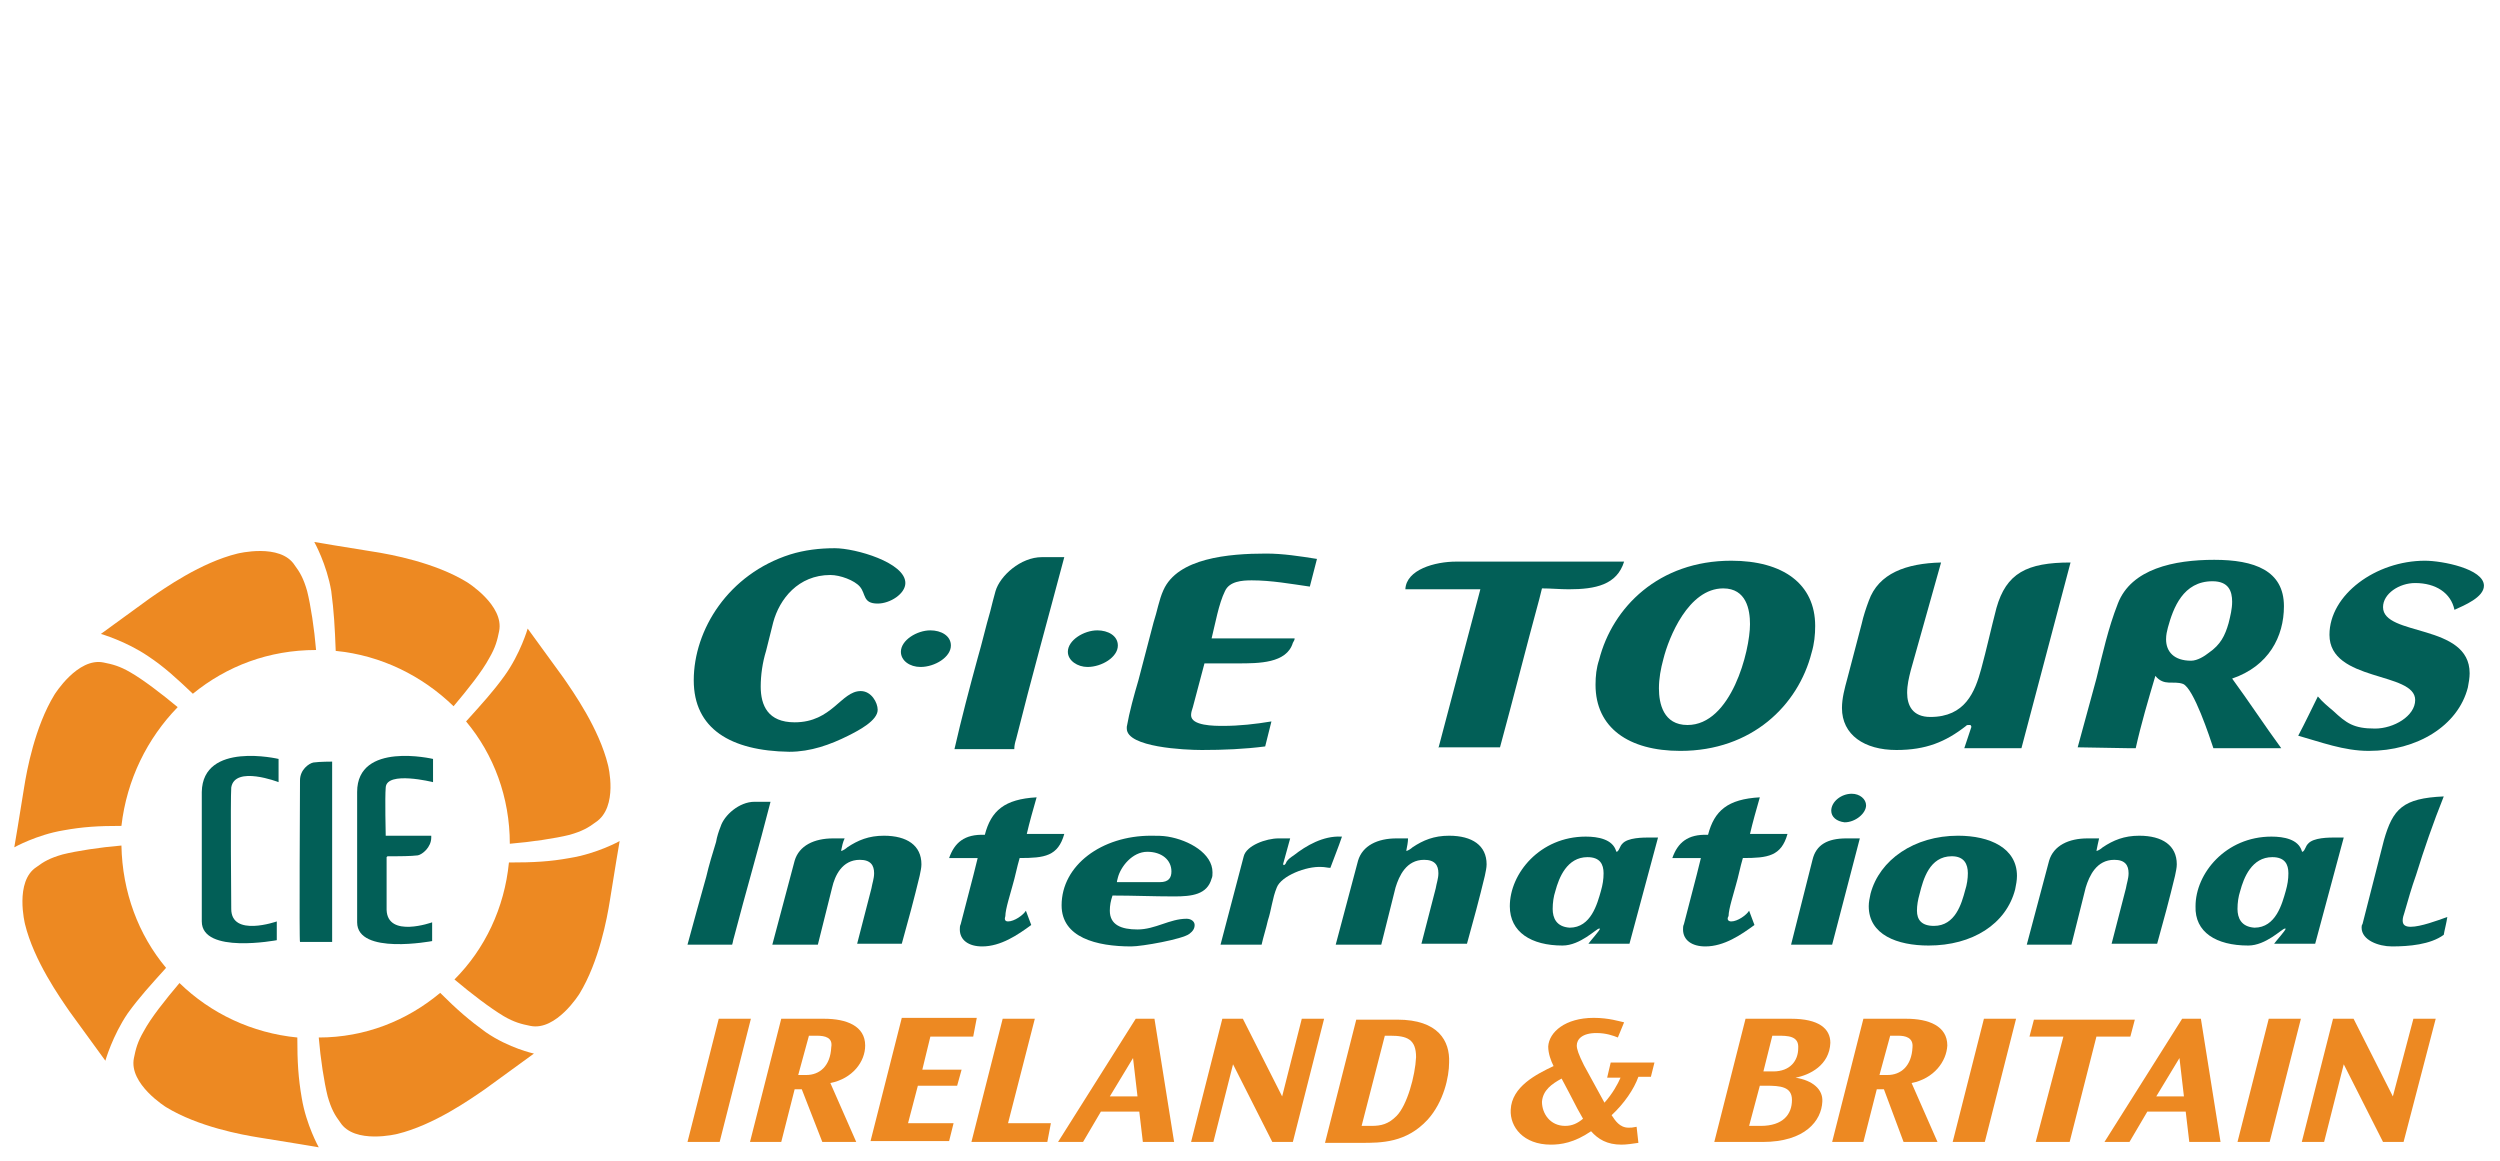 <?xml version="1.0" encoding="utf-8"?>
<!-- Generator: Adobe Illustrator 21.1.0, SVG Export Plug-In . SVG Version: 6.00 Build 0)  -->
<svg version="1.1" id="Layer_1" xmlns="http://www.w3.org/2000/svg" xmlns:xlink="http://www.w3.org/1999/xlink" x="0px" y="0px"
	 viewBox="0 0 280 130" style="enable-background:new 0 0 280 130;" xml:space="preserve">
<style type="text/css">
	.st0{fill:#025F57;}
	.st1{fill:#ED8922;}
</style>
<g>
	<g>
		<g>
			<path class="st0" d="M77.7,76.2c0-5.7,3.9-11.9,10.8-14.1c1.6-0.5,3.3-0.7,5-0.7c2.3,0,7.9,1.6,7.9,3.9c0,1.2-1.7,2.3-3.1,2.3
				c-1.7,0-1.3-1.1-2-1.9c-0.6-0.7-2.2-1.3-3.3-1.3c-3.6,0-5.7,2.7-6.4,5.3l-0.8,3.2c-0.4,1.3-0.6,2.7-0.6,4c0,2.1,0.8,4,3.8,4
				c4.2,0,5.2-3.5,7.4-3.5c1.2,0,1.9,1.3,1.9,2.1c0,1.2-2.1,2.3-3.3,2.9c-2,1-4.2,1.8-6.6,1.8C81.8,84.1,77.7,81.6,77.7,76.2"/>
			<path class="st0" d="M100.9,73c0-1.3,1.8-2.4,3.3-2.4c1.2,0,2.3,0.6,2.3,1.7c0,1.3-1.8,2.4-3.4,2.4C101.9,74.7,100.9,74,100.9,73
				"/>
			<path class="st0" d="M109.5,73.7c0.5-1.7,0.9-3.5,1.4-5.2c0.2-0.8,0.4-1.6,0.6-2.3c0.5-1.7,2.8-3.8,5.2-3.8h2.5
				c-1.8,6.8-3.7,13.6-5.4,20.4c-0.1,0.3-0.2,0.7-0.2,1.1h-6.7C107.7,80.4,108.6,77,109.5,73.7"/>
			<path class="st0" d="M119.6,73c0-1.3,1.8-2.4,3.3-2.4c1.2,0,2.3,0.6,2.3,1.7c0,1.3-1.8,2.4-3.4,2.4C120.7,74.7,119.6,74,119.6,73
				"/>
			<path class="st0" d="M137.2,66.2c-0.7,1.4-1.1,3.7-1.5,5.3c3.1,0,6.2,0,9.3,0c0,0.2-0.1,0.3-0.2,0.5c-0.7,2.3-3.8,2.3-6.2,2.3
				c-1.1,0-2.2,0-3.3,0h-0.4l-1.3,4.9c-0.1,0.3-0.2,0.6-0.2,0.9c0,1.2,2.6,1.2,3.6,1.2c1.8,0,3.6-0.2,5.4-0.5l-0.7,2.8
				c-2.3,0.3-4.7,0.4-7.1,0.4c-1.9,0-8.4-0.3-8.4-2.4c0-0.1,0-0.2,0-0.2c0.3-1.7,0.8-3.5,1.3-5.2l1.7-6.5c0.4-1.2,0.6-2.5,1.1-3.6
				c1.6-3.6,7.3-4.1,11.5-4.1c1.9,0,3.8,0.3,5.7,0.6l-0.8,3.1c-2.1-0.3-4.3-0.7-6.5-0.7C139.1,65,137.7,65.1,137.2,66.2"/>
			<path class="st0" d="M161.1,83.8l4.7-17.8h-8.4c0.1-2.2,3.3-3.1,5.7-3.1h18.8c-0.8,2.6-3.2,3.1-6.2,3.1c-1,0-2-0.1-3-0.1
				c-0.1,0.4-0.2,0.8-0.3,1.2c-1.5,5.5-2.9,11.1-4.4,16.6H161.1"/>
			<path class="st0" d="M188.2,84.1c8,0,13.2-5.1,14.7-11c0.3-1,0.4-2,0.4-3c0-4.7-3.6-7.3-9.4-7.3c-8.1,0-13.3,5.2-14.8,11.1
				c-0.3,0.9-0.4,1.8-0.4,2.8C178.7,81.5,182.4,84.1,188.2,84.1 M193,65.9c2.6,0,3,2.4,3,4c0,3-2.1,11.3-7,11.3
				c-2.7,0-3.2-2.4-3.2-4.1c0-1.1,0.2-2.2,0.5-3.3C186.9,71.4,189.1,65.9,193,65.9z"/>
			<path class="st0" d="M206.3,79.3c0-1.1,0.3-2.2,0.6-3.3l1.6-6.1c0.2-0.9,0.5-1.8,0.8-2.6c1.1-3.1,4.2-4.2,8.1-4.3L214,75.1
				c-0.2,0.8-0.4,1.6-0.4,2.5c0,1.4,0.6,2.7,2.6,2.7c3.9,0,5-2.8,5.7-5.4c0.6-2.2,1.1-4.5,1.7-6.8c1.1-3.9,3.4-5.1,8.3-5.1
				l-5.5,20.8c-0.6,0-1.2,0-1.9,0H220l0.8-2.4l-0.1-0.2c0,0-0.1,0-0.2,0c-0.2,0-0.2,0-0.3,0.1c-2.3,1.8-4.5,2.7-7.8,2.7
				C208.8,84,206.3,82.3,206.3,79.3"/>
			<path class="st0" d="M238.5,83.8h0.7c0.6-2.7,1.4-5.4,2.2-8.1c1,1.2,2,0.5,3.1,0.9c1.2,0.5,3,6,3.4,7.2c1.6,0,3.1,0,4.7,0
				c0.9,0,1.9,0,2.9,0c-1.9-2.6-3.6-5.2-5.5-7.8c4.1-1.4,5.8-4.7,5.8-8.1c0-4-3.3-5.2-7.8-5.2c-4.5,0-9.3,1-10.8,4.9
				c-1.1,2.8-1.7,5.6-2.4,8.4c-0.7,2.6-1.4,5.1-2.1,7.7L238.5,83.8 M245.4,74c-1.9,0-2.8-1-2.8-2.4c0-0.5,0.1-0.9,0.2-1.3
				c0.6-2.2,1.7-5.2,5-5.2c1.8,0,2.2,1.1,2.2,2.3c0,0.8-0.2,1.6-0.4,2.4c-0.4,1.4-0.9,2.4-2.2,3.3C246.9,73.5,246.1,74,245.4,74z"/>
			<path class="st0" d="M259.6,78c0.5,0.6,1.1,1.1,1.7,1.6c1.5,1.4,2.3,2,4.7,2c2.1,0,4.5-1.4,4.5-3.2c0-3.2-9.6-2-9.6-7.3
				c0-4.5,5.2-8.3,10.7-8.3c1.9,0,6.6,0.9,6.6,2.8c0,1.3-2.2,2.2-3.3,2.7c-0.4-1.9-2.1-3-4.4-3c-1.8,0-3.6,1.2-3.6,2.7
				c0,3.3,9.7,1.8,9.7,7.4c0,0.5-0.1,1.1-0.2,1.6c-1.1,4.3-5.7,7.1-11.1,7.1c-2.8,0-5.4-1-7.9-1.7C258.2,80.9,258.9,79.4,259.6,78"
				/>
			<path class="st0" d="M79.1,98.2c0.3-1.3,0.7-2.6,1.1-3.9c0.1-0.6,0.3-1.2,0.5-1.7c0.4-1.3,2.1-2.8,3.8-2.8h1.8
				c-1.3,5.1-2.8,10.2-4.1,15.2c-0.1,0.3-0.1,0.5-0.2,0.8h-5C77.7,103.2,78.4,100.7,79.1,98.2"/>
			<path class="st0" d="M94.2,95.3c0.2,0,0.6-0.3,0.7-0.4c1.2-0.8,2.4-1.3,4.1-1.3c2.6,0,4.2,1.1,4.2,3.2c0,0.4-0.1,0.8-0.2,1.3
				c-0.6,2.5-1.3,5.1-2,7.6H96l1.6-6.2c0.1-0.6,0.3-1.1,0.3-1.7c0-0.9-0.4-1.5-1.6-1.5c-2,0-2.8,1.8-3.1,3.1l-1.6,6.4h-5.1l2.5-9.4
				c0.5-1.7,2.2-2.5,4.3-2.5c0.4,0,0.9,0,1.3,0C94.4,94.3,94.3,94.8,94.2,95.3L94.2,95.3"/>
			<path class="st0" d="M112.9,103.2c0.7,0,1.7-0.7,2-1.2l0.6,1.6c-1.5,1.1-3.4,2.4-5.5,2.4c-1.5,0-2.5-0.7-2.5-1.9
				c0-0.2,0-0.4,0.1-0.6c0.6-2.4,1.3-4.9,1.9-7.4c-1.1,0-2.1,0-3.2,0c0.6-1.7,1.7-2.7,4-2.6c0.7-2.7,2.2-4,5.8-4.2
				c-0.4,1.4-0.8,2.8-1.1,4.1c1.4,0,2.8,0,4.2,0c-0.7,2.5-2.2,2.7-5,2.7c-0.3,1-0.5,2.1-0.8,3.1c-0.2,0.8-0.8,2.6-0.8,3.4
				C112.5,102.9,112.5,103.2,112.9,103.2L112.9,103.2"/>
			<path class="st0" d="M127.4,104.1c-1.8,0-3.1-0.5-3.1-2.1c0-0.6,0.1-1.1,0.3-1.7c2.3,0,4.6,0.1,6.9,0.1c2,0,3.7-0.2,4.2-2
				c0.1-0.2,0.1-0.4,0.1-0.7c0-2.1-2.6-3.6-5-4c-0.6-0.1-1.2-0.1-1.9-0.1c-5.5,0-10,3.3-10,7.8c0,3.6,3.9,4.6,7.8,4.6
				c1.2,0,5.7-0.8,6.5-1.4c0.4-0.3,0.6-0.6,0.6-1c0-0.4-0.4-0.7-0.9-0.7C131,102.9,129.4,104.1,127.4,104.1 M125.1,98.7l0.1-0.4
				c0.3-1.2,1.6-2.9,3.3-2.9c1.6,0,2.7,0.9,2.7,2.2c0,0.7-0.3,1.2-1.3,1.2H125.1z"/>
			<path class="st0" d="M143,99.4c-0.5,1.2-0.6,2.5-1,3.7c-0.2,0.9-0.5,1.8-0.7,2.7h-4.6l2.6-9.9c0.3-1.2,2.5-2,3.9-2h1.3l-0.8,2.9
				l0.1,0.1c0.2-0.1,0.2-0.2,0.3-0.4c0.2-0.3,0.5-0.5,0.8-0.7c1.4-1.1,3.3-2.2,5.3-2.1h0.1c-0.4,1.2-0.9,2.4-1.3,3.5
				c-0.3,0-0.6-0.1-1-0.1C146.3,97,143.5,98.1,143,99.4"/>
			<path class="st0" d="M157.5,95.3c0.2,0,0.6-0.3,0.7-0.4c1.2-0.8,2.4-1.3,4.1-1.3c2.6,0,4.2,1.1,4.2,3.2c0,0.4-0.1,0.8-0.2,1.3
				c-0.6,2.5-1.3,5.1-2,7.6h-5.1l1.6-6.2c0.1-0.6,0.3-1.1,0.3-1.7c0-0.9-0.4-1.5-1.6-1.5c-2,0-2.8,1.8-3.2,3.1l-1.6,6.4h-5.1
				l2.5-9.4c0.5-1.7,2.2-2.5,4.3-2.5c0.4,0,0.9,0,1.3,0C157.7,94.3,157.6,94.8,157.5,95.3L157.5,95.3"/>
			<path class="st0" d="M175,105.9c2,0,3.8-1.9,4.1-1.9c0,0,0.1,0,0.1,0c0,0.2-1.1,1.4-1.3,1.7h4.6l3.2-11.9h-0.8
				c-0.9,0-2.6,0-3.2,0.7c-0.3,0.3-0.3,0.7-0.6,0.9c0,0-0.1,0-0.1-0.1c-0.4-1.3-2-1.6-3.4-1.6c-5.1,0-8.5,4.1-8.5,7.8
				C169.1,104.4,171.5,105.9,175,105.9 M173.9,101.8c0-0.7,0.1-1.4,0.3-2c0.4-1.5,1.3-3.8,3.6-3.8c1.4,0,1.8,0.8,1.8,1.8
				c0,0.7-0.1,1.3-0.3,2c-0.4,1.4-1.1,4.1-3.5,4.1C174.3,103.8,173.9,102.8,173.9,101.8z"/>
			<path class="st0" d="M193.9,103.2c0.7,0,1.7-0.7,2-1.2l0.6,1.6c-1.5,1.1-3.4,2.4-5.5,2.4c-1.5,0-2.5-0.7-2.5-1.9
				c0-0.2,0-0.4,0.1-0.6c0.6-2.4,1.3-4.9,1.9-7.4c-1.1,0-2.1,0-3.2,0c0.6-1.7,1.7-2.7,4-2.6c0.7-2.7,2.2-4,5.8-4.2
				c-0.4,1.4-0.8,2.8-1.1,4.1c1.4,0,2.8,0,4.2,0c-0.7,2.5-2.2,2.7-5,2.7c-0.3,1-0.5,2.1-0.8,3.1c-0.2,0.8-0.8,2.6-0.8,3.4
				C193.4,102.9,193.5,103.2,193.9,103.2L193.9,103.2"/>
			<path class="st0" d="M203,96.3c0.4-1.7,1.7-2.4,3.8-2.4h1.5l-3.1,11.9h-4.6L203,96.3 M205.1,90.8c0-1,1.1-1.9,2.3-1.9
				c0.9,0,1.6,0.6,1.6,1.3c0,0.9-1.2,1.9-2.4,1.9C205.7,92,205.1,91.5,205.1,90.8z"/>
			<path class="st0" d="M216,105.9c4.9,0,8.7-2.4,9.7-6.3c0.1-0.5,0.2-1,0.2-1.5c0-3.1-3-4.5-6.6-4.5c-4.9,0-8.8,2.7-9.8,6.5
				c-0.1,0.5-0.2,0.9-0.2,1.4C209.3,104.7,212.5,105.9,216,105.9 M218.6,95.9c1.4,0,1.8,0.9,1.8,1.9c0,0.6-0.1,1.3-0.3,1.9
				c-0.4,1.5-1.1,4-3.5,4c-1.4,0-1.9-0.7-1.9-1.7c0-0.6,0.1-1.2,0.3-1.9C215.4,98.5,216.1,95.9,218.6,95.9z"/>
			<path class="st0" d="M234.8,95.3c0.2,0,0.6-0.3,0.7-0.4c1.2-0.8,2.4-1.3,4.1-1.3c2.6,0,4.2,1.1,4.2,3.2c0,0.4-0.1,0.8-0.2,1.3
				c-0.6,2.5-1.3,5.1-2,7.6h-5.1l1.6-6.2c0.1-0.6,0.3-1.1,0.3-1.7c0-0.9-0.4-1.5-1.6-1.5c-2,0-2.8,1.8-3.2,3.1l-1.6,6.4H227l2.5-9.4
				c0.5-1.7,2.2-2.5,4.3-2.5c0.4,0,0.9,0,1.3,0C235,94.3,234.9,94.8,234.8,95.3L234.8,95.3"/>
			<path class="st0" d="M251.8,105.9c2,0,3.8-1.9,4.1-1.9c0,0,0.1,0,0.1,0c0,0.2-1.1,1.4-1.3,1.7h4.6l3.2-11.9h-0.8
				c-0.9,0-2.6,0-3.2,0.7c-0.3,0.3-0.3,0.7-0.6,0.9c0,0-0.1,0-0.1-0.1c-0.4-1.3-2-1.6-3.4-1.6c-5.1,0-8.5,4.1-8.5,7.8
				C245.8,104.4,248.2,105.9,251.8,105.9 M250.6,101.8c0-0.7,0.1-1.4,0.3-2c0.4-1.5,1.3-3.8,3.6-3.8c1.4,0,1.8,0.8,1.8,1.8
				c0,0.7-0.1,1.3-0.3,2c-0.4,1.4-1.1,4.1-3.5,4.1C251,103.8,250.6,102.8,250.6,101.8z"/>
			<path class="st0" d="M270.6,98c-0.5,1.4-0.9,2.8-1.3,4.2c-0.1,0.3-0.2,0.6-0.2,0.9c0,0.5,0.3,0.7,0.9,0.7c1.1,0,3-0.7,4.1-1.1
				c-0.1,0.7-0.3,1.4-0.4,2c-1.5,1.1-3.9,1.3-5.8,1.3c-1.5,0-3.4-0.7-3.4-2.1c0-0.1,0-0.3,0.1-0.4c0.8-3.1,1.6-6.3,2.4-9.4
				c1-3.5,2.1-4.7,6.7-4.9C272.5,92.2,271.5,95.1,270.6,98"/>
		</g>
	</g>
</g>
<g>
	<g>
		<g>
			<path class="st1" d="M37.6,72.9c5.1,0.5,9.7,2.8,13.2,6.2c1.6-1.9,3.2-3.9,4-5.4c0.7-1.2,0.9-2,1.1-3c0.6-2.9-3.6-5.5-3.6-5.5
				c-3.6-2.2-8.5-3.1-10.4-3.4c-3.2-0.5-6.7-1.1-6.7-1.1s1.4,2.5,1.9,5.5C37.4,68.5,37.5,70.2,37.6,72.9"/>
			<path class="st1" d="M21.6,77.7c3.8-3.1,8.5-4.9,13.8-4.9c-0.2-2.4-0.6-5-1-6.6c-0.4-1.4-0.8-2.1-1.4-2.9
				c-1.6-2.5-6.4-1.3-6.4-1.3c-4.1,1-8.2,3.9-9.8,5c-2.6,1.9-5.5,4-5.5,4s2.8,0.8,5.3,2.5C18.4,74.7,19.7,75.9,21.6,77.7"/>
			<path class="st1" d="M19.9,79.2c-1.8-1.5-3.9-3.1-5.3-3.9c-1.2-0.7-2-0.9-3-1.1c-2.9-0.6-5.5,3.6-5.5,3.6
				C3.9,81.4,3,86.3,2.7,88.2c-0.5,3.2-1.1,6.7-1.1,6.7s2.5-1.4,5.5-1.9c2.2-0.4,3.9-0.5,6.5-0.5C14.2,87.3,16.5,82.7,19.9,79.2"/>
			<path class="st1" d="M13.6,94.7c-2.4,0.2-5,0.6-6.6,1c-1.4,0.4-2.1,0.8-2.9,1.4c-2.5,1.6-1.3,6.4-1.3,6.4c1,4.1,3.9,8.2,5,9.8
				c1.9,2.6,4,5.5,4,5.5s0.8-2.8,2.5-5.3c1.3-1.8,2.5-3.1,4.3-5.1C15.5,104.7,13.7,99.9,13.6,94.7"/>
			<path class="st1" d="M33.3,116.2c-5.1-0.5-9.7-2.7-13.2-6.1c-1.6,1.9-3.2,3.9-4,5.4c-0.7,1.2-0.9,2-1.1,3
				c-0.6,2.9,3.6,5.5,3.6,5.5c3.6,2.2,8.5,3.1,10.4,3.4c3.2,0.5,6.7,1.1,6.7,1.1s-1.4-2.5-1.9-5.5C33.4,120.7,33.3,118.9,33.3,116.2
				"/>
			<path class="st1" d="M54.4,115.6c-1.8-1.3-3.2-2.5-5.1-4.4c-3.7,3.1-8.4,5-13.6,5c0.2,2.4,0.6,5,1,6.6c0.4,1.4,0.8,2.1,1.4,2.9
				c1.6,2.5,6.4,1.3,6.4,1.3c4.1-1,8.2-3.9,9.8-5c2.6-1.9,5.5-4,5.5-4S57,117.4,54.4,115.6"/>
			<path class="st1" d="M63.8,96.1c-2.2,0.4-4,0.5-6.8,0.5c-0.5,5.1-2.7,9.7-6.1,13.1c1.9,1.6,4,3.2,5.5,4.1c1.2,0.7,2,0.9,3,1.1
				c2.9,0.6,5.5-3.6,5.5-3.6c2.2-3.6,3.1-8.5,3.4-10.4c0.5-3.2,1.1-6.7,1.1-6.7S66.9,95.6,63.8,96.1"/>
			<path class="st1" d="M68.1,85.7c-1-4.1-3.9-8.2-5-9.8c-1.9-2.6-4-5.5-4-5.5s-0.8,2.8-2.6,5.3c-1.3,1.8-2.5,3.1-4.3,5.1
				c3.1,3.7,4.9,8.5,4.9,13.7c2.4-0.2,5.1-0.6,6.7-1c1.4-0.4,2.1-0.8,2.9-1.4C69.3,90.4,68.1,85.7,68.1,85.7"/>
			<path class="st0" d="M33.6,87.4c0-1.2,1-1.9,1.5-2c0.7-0.1,2.1-0.1,2.1-0.1l0,20.2h-3.6C33.5,105.5,33.6,88.5,33.6,87.4"/>
			<path class="st0" d="M43.4,95.9l1,0c0,0,1.7,0,2.4-0.1c0.5-0.1,1.5-0.9,1.5-2l0-0.2l-5.1,0c0,0-0.1-4.3,0-5.4
				c0.1-1.9,5.3-0.6,5.3-0.6V85c0,0-8.5-2-8.5,3.7c0,1,0,12.1,0,14.6c0,3.7,8.4,2.1,8.4,2.1l0-2.1c0,0-5,1.8-5.1-1.4
				c0-1.2,0-5.9,0-5.9L43.4,95.9"/>
			<path class="st0" d="M25.9,101.8c0,3.2,5.1,1.4,5.1,1.4l0,2.1c0,0-8.4,1.6-8.4-2.1c0,0,0-13.5,0-14.5c0.1-5.7,8.6-3.7,8.6-3.7
				v2.6c0,0-4.9-1.9-5.3,0.6C25.8,89.4,25.9,101.8,25.9,101.8"/>
		</g>
	</g>
</g>
<g>
	<path class="st1" d="M80.6,127.9h-3.6l3.5-13.8h3.6L80.6,127.9z"/>
	<path class="st1" d="M93,121.3l2.9,6.6h-3.8l-2.3-5.9h-0.8l-1.5,5.9h-3.5l3.5-13.8h4.8c2.5,0,4.6,0.8,4.6,3
		C96.9,118.9,95.5,120.8,93,121.3z M91.5,116h-0.9l-1.2,4.4h0.9c1.5,0,2.7-1,2.8-3.1C93.3,116.2,92.4,116,91.5,116z"/>
	<path class="st1" d="M109,116.1h-4.8l-0.9,3.7h4.4l-0.5,1.8h-4.4l-1.1,4.2h5.1l-0.5,2h-8.8l3.5-13.8h8.4L109,116.1z"/>
	<path class="st1" d="M117.3,127.9h-8.5l3.5-13.8h3.6l-3,11.7h4.8L117.3,127.9z"/>
	<path class="st1" d="M128,127.9l-0.4-3.4h-4.3l-2,3.4h-2.8l8.7-13.8h2.1l2.2,13.8H128z M126.9,118.5l-2.6,4.3h3.1L126.9,118.5z"/>
	<path class="st1" d="M144.8,127.9h-2.3l-4.4-8.7l-2.2,8.7h-2.5l3.5-13.8h2.3l4.4,8.7l2.2-8.7h2.5L144.8,127.9z"/>
	<path class="st1" d="M159.9,125.4c-2.4,2.6-5.2,2.6-7.4,2.6h-4.1l3.5-13.8h4.6c4.6,0,5.9,2.4,5.8,4.8
		C162.3,120.6,161.7,123.4,159.9,125.4z M155.7,116h-0.6l-2.6,10.1h1.1c1.1,0,1.9-0.2,2.8-1.1c1.2-1.2,2.1-4.5,2.2-6.6
		C158.6,116.4,157.6,116,155.7,116z"/>
	<path class="st1" d="M184.9,120.6h-1.4c-0.5,1.4-1.6,3-3,4.3c0.4,0.6,0.9,1.4,1.9,1.4c0.3,0,0.4,0,0.9-0.1l0.2,1.8
		c-0.7,0.1-1.3,0.2-1.9,0.2c-1.6,0-2.6-0.6-3.4-1.5c-1.9,1.3-3.4,1.5-4.5,1.5c-3.1,0-4.6-2-4.5-3.9c0.1-2.6,2.9-4,4.8-4.9
		c-0.3-0.6-0.6-1.4-0.6-2.2c0.1-1.6,1.9-3.2,5.1-3.2c1.7,0,2.9,0.4,3.4,0.5l-0.7,1.7c-0.5-0.2-1.3-0.5-2.4-0.5
		c-1.6,0-2.2,0.7-2.2,1.4c0,0.4,0.2,1,0.8,2.2l2.3,4.2c0.9-1,1.5-2.1,1.8-2.8H180l0.4-1.7h4.9L184.9,120.6z M175.8,122.5l-0.9-1.7
		c-1.1,0.6-2.1,1.3-2.2,2.6c0,1.3,0.9,2.7,2.6,2.7c0.8,0,1.4-0.3,2-0.8C177,124.8,176.4,123.7,175.8,122.5z"/>
	<path class="st1" d="M201.1,120.7c1.9,0.3,3.1,1.3,3,2.7c-0.1,2.1-1.9,4.5-6.7,4.5H192l3.5-13.8h5.1c3.1,0,4.4,1.1,4.4,2.7
		C204.9,119.3,202.7,120.4,201.1,120.7z M197.8,121.6h-0.7l-1.2,4.5h1.3c2.5,0,3.5-1.3,3.5-2.9C200.7,121.7,199.4,121.6,197.8,121.6
		z M199.1,116h-0.6l-1,4h1.1c1.9,0,2.8-1.2,2.8-2.6C201.5,116,200.2,116,199.1,116z"/>
	<path class="st1" d="M214.1,121.3l2.9,6.6h-3.8L211,122h-0.8l-1.5,5.9h-3.5l3.5-13.8h4.8c2.5,0,4.6,0.8,4.6,3
		C218,118.9,216.6,120.8,214.1,121.3z M212.6,116h-0.9l-1.2,4.4h0.9c1.5,0,2.7-1,2.8-3.1C214.3,116.2,213.4,116,212.6,116z"/>
	<path class="st1" d="M222.3,127.9h-3.6l3.5-13.8h3.6L222.3,127.9z"/>
	<path class="st1" d="M238.6,116.1h-3.8l-3,11.8H228l3.1-11.8h-3.8l0.5-1.9h11.3L238.6,116.1z"/>
	<path class="st1" d="M245.2,127.9l-0.4-3.4h-4.3l-2,3.4h-2.8l8.7-13.8h2.1l2.2,13.8H245.2z M244.1,118.5l-2.6,4.3h3.1L244.1,118.5z
		"/>
	<path class="st1" d="M254.2,127.9h-3.6l3.5-13.8h3.6L254.2,127.9z"/>
	<path class="st1" d="M269.2,127.9h-2.3l-4.4-8.7l-2.2,8.7h-2.5l3.5-13.8h2.3l4.4,8.7l2.3-8.7h2.5L269.2,127.9z"/>
</g>
</svg>
